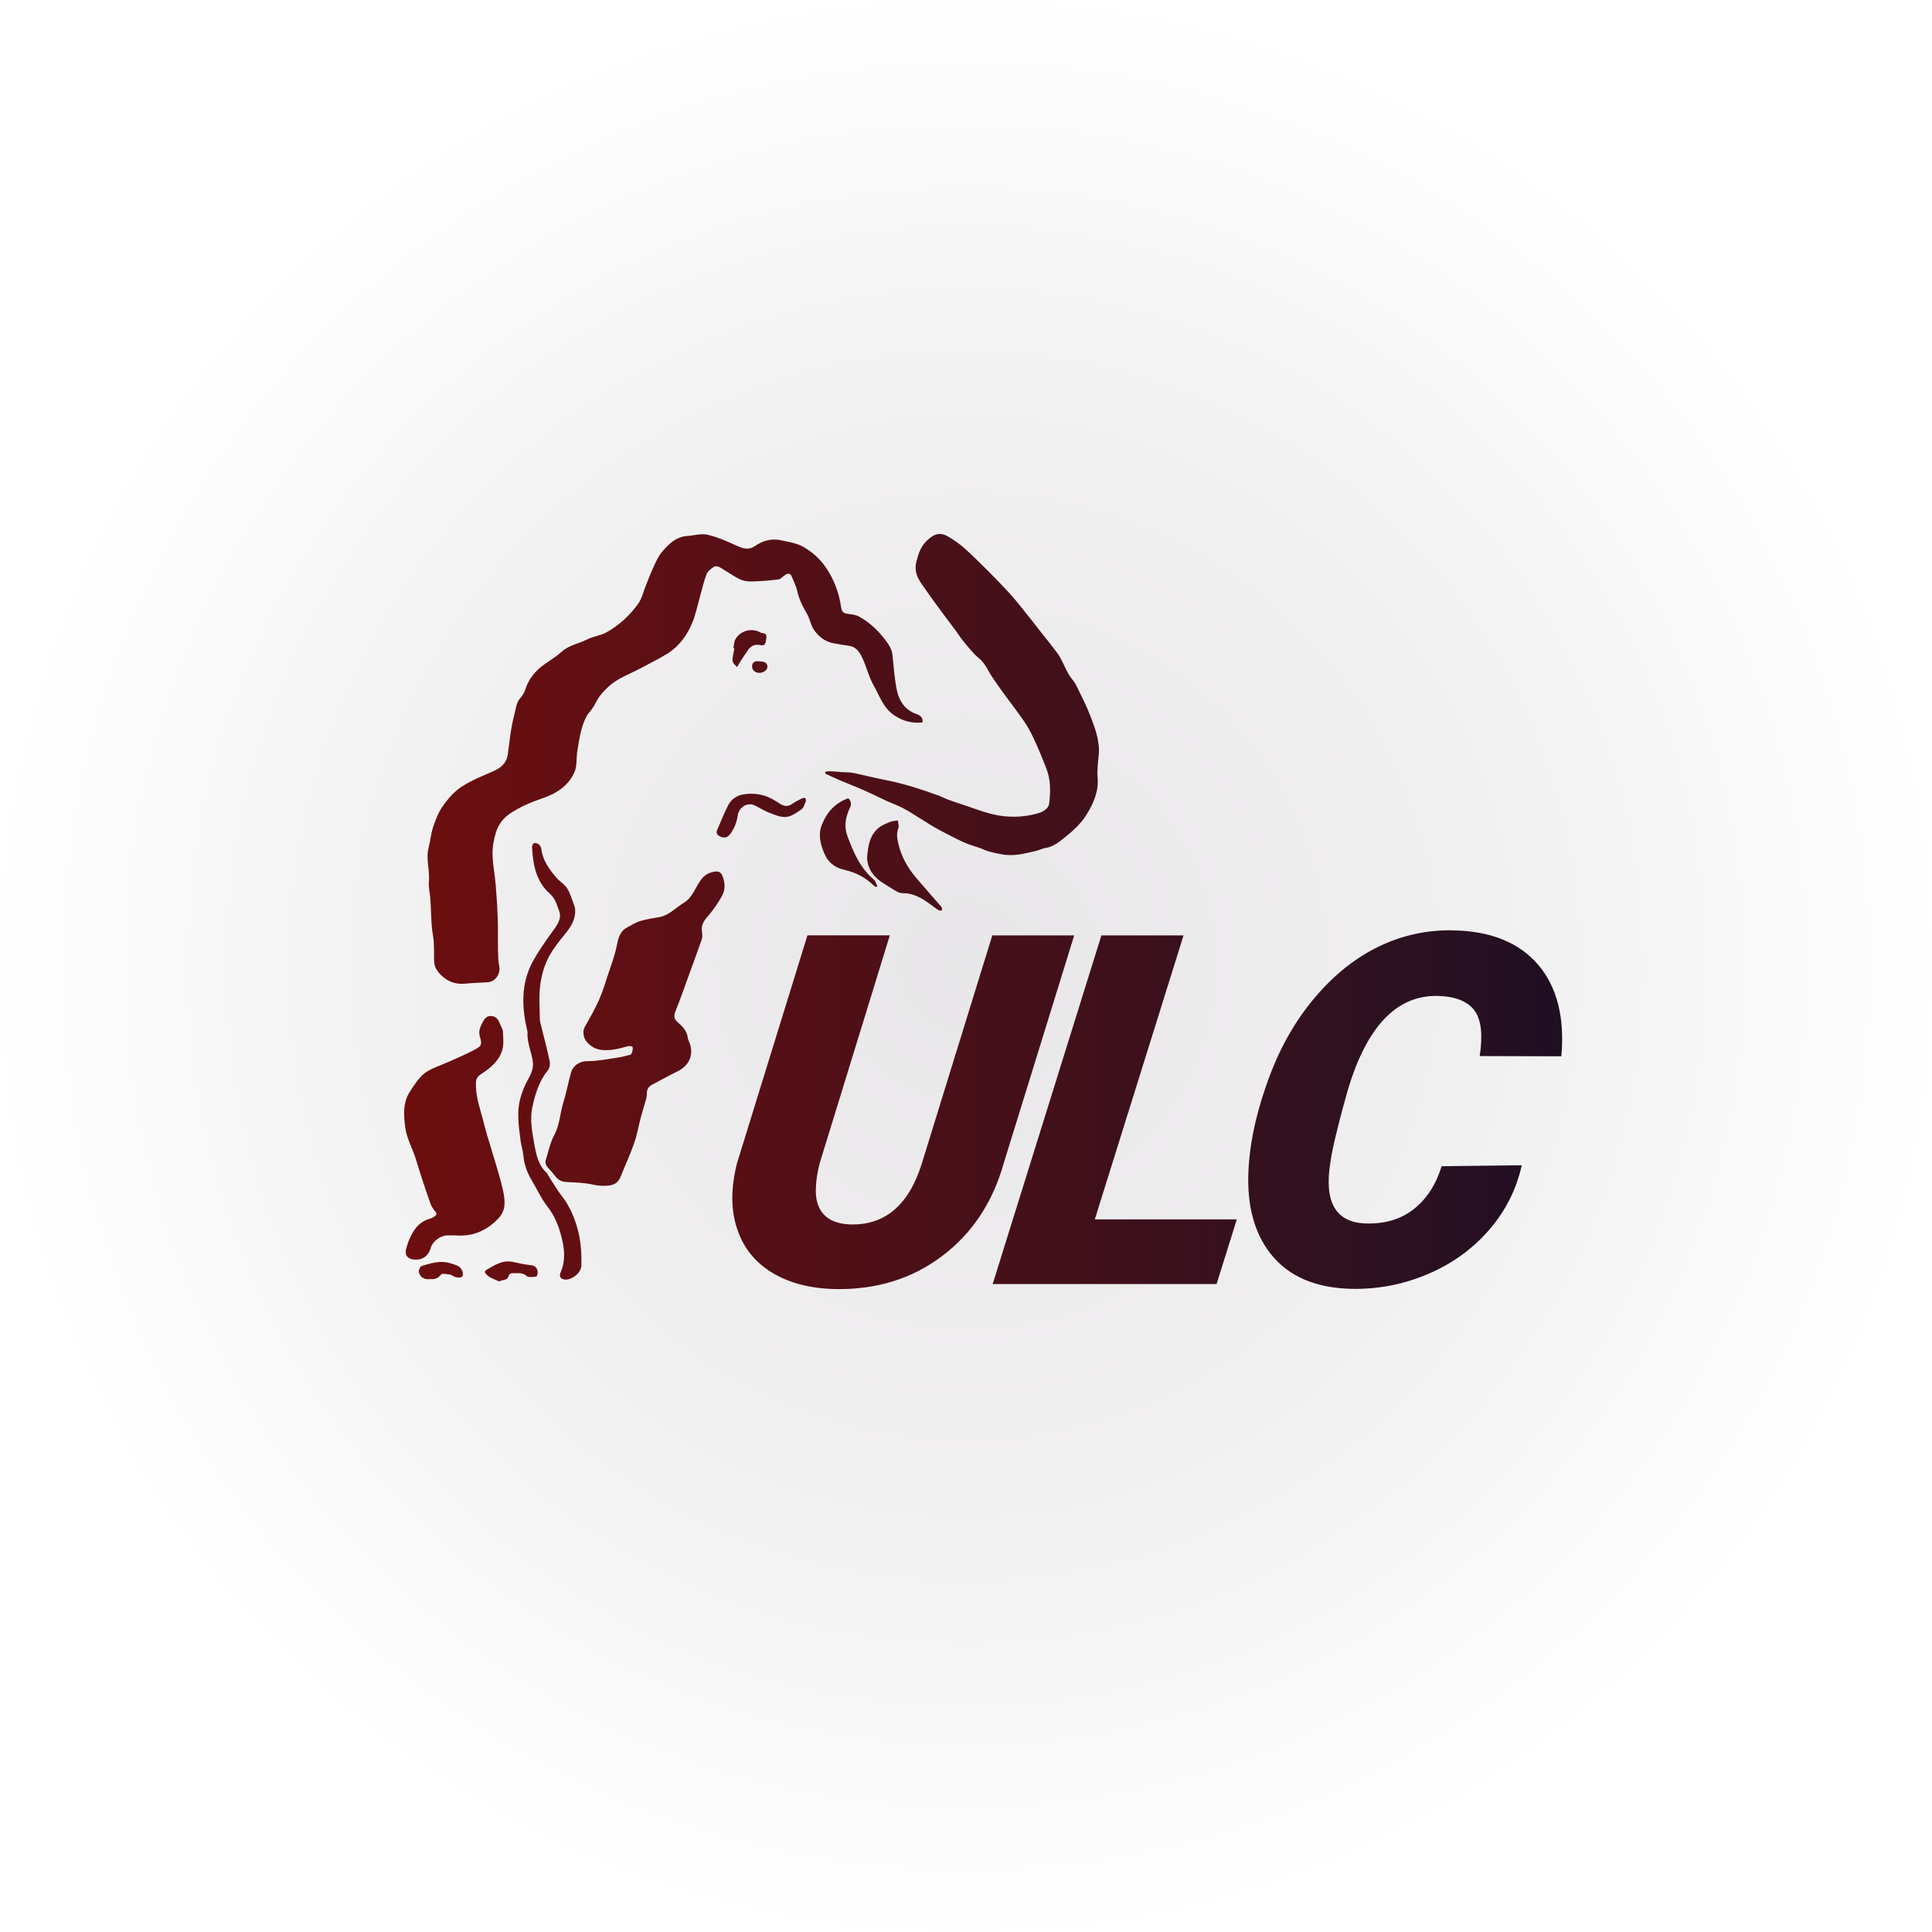 <?xml version="1.0" encoding="UTF-8"?> <!-- Generator: Adobe Illustrator 16.0.0, SVG Export Plug-In . SVG Version: 6.00 Build 0) --> <svg xmlns="http://www.w3.org/2000/svg" xmlns:xlink="http://www.w3.org/1999/xlink" id="Layer_1" x="0px" y="0px" width="346px" height="346px" viewBox="0 0 346 346" xml:space="preserve"> <rect x="-0.026" y="-0.025" fill="#FFFFFF" width="346.053" height="346.05"></rect> <radialGradient id="SVGID_1_" cx="173" cy="172.999" r="173.026" gradientUnits="userSpaceOnUse"> <stop offset="0.005" style="stop-color:#200E22"></stop> <stop offset="0.514" style="stop-color:#776B75"></stop> <stop offset="1" style="stop-color:#FFFFFF"></stop> </radialGradient> <rect x="-0.026" y="-0.025" opacity="0.1" fill="url(#SVGID_1_)" width="346.053" height="346.05"></rect> <g> <g> <linearGradient id="SVGID_2_" gradientUnits="userSpaceOnUse" x1="-131.643" y1="169.246" x2="-339.03" y2="169.246" gradientTransform="matrix(1 0 0 1 411.404 -6)"> <stop offset="0.005" style="stop-color:#200E22"></stop> <stop offset="0.135" style="stop-color:#2B1121"></stop> <stop offset="1" style="stop-color:#6D0E0F"></stop> </linearGradient> <path fill-rule="evenodd" clip-rule="evenodd" fill="url(#SVGID_2_)" d="M192.378,167.515h-14.667L165.1,208.333 c-2.328,7.497-6.623,11.146-12.885,10.945c-2.161-0.086-3.754-0.715-4.776-1.889c-1.024-1.173-1.461-2.818-1.31-4.936 c0.063-1.288,0.281-2.646,0.651-4.078l12.575-40.861h-14.753L131.995,208.3c-1.122,4.373-1.127,8.27-0.014,11.686 c1.112,3.418,3.212,6.063,6.298,7.935c3.084,1.874,6.894,2.853,11.429,2.938c7.303,0.113,13.645-1.859,19.026-5.919 c5.381-4.06,9.062-9.62,11.043-16.683L192.378,167.515z M279.616,189.172c0.625-6.976-0.768-12.451-4.175-16.426 c-3.41-3.974-8.508-6.019-15.297-6.133c-4.62-0.085-9.021,0.88-13.203,2.895c-4.183,2.017-7.991,5.047-11.426,9.093 s-6.168,8.799-8.197,14.26c-2.031,5.461-3.238,10.507-3.624,15.139c-0.62,6.947,0.659,12.452,3.842,16.512 c3.182,4.061,8.022,6.16,14.521,6.305c4.734,0.086,9.266-0.787,13.594-2.617c4.328-1.828,7.979-4.445,10.953-7.848 s4.95-7.291,5.929-11.665l-14.348,0.171c-1.032,3.317-2.704,5.883-5.014,7.698c-2.312,1.816-5.188,2.667-8.632,2.552 c-5.319-0.199-7.419-3.816-6.299-10.85c0.329-2.373,1.265-6.333,2.806-11.881c3.39-12.265,8.926-18.27,16.609-18.012 c3.072,0.114,5.209,0.986,6.414,2.616c1.202,1.63,1.512,4.347,0.928,8.148L279.616,189.172z M211.96,167.515h-14.71 l-19.473,62.442h40.099l3.622-11.579h-25.432L211.96,167.515z M95.05,226.575c-1.043-0.105-2.082-0.322-3.105-0.563 c-1.365-0.322-2.546,0.115-3.698,0.756c-0.205,0.113-0.4,0.242-0.608,0.348c-0.964,0.486-1.053,0.744-0.217,1.398 c0.575,0.449,1.33,0.67,1.999,0.99c0.591-0.416,1.517-0.092,1.69-1.09c0.031-0.174,0.408-0.424,0.605-0.406 c0.868,0.076,1.769-0.232,2.595,0.504c0.353,0.314,1.17,0.172,1.76,0.1c0.116-0.016,0.272-0.686,0.202-1.01 C96.145,227.001,95.757,226.647,95.05,226.575z M82.009,226.714c-0.932-0.398-1.98-0.734-2.976-0.717 c-1.17,0.018-2.354,0.373-3.489,0.723c-0.275,0.084-0.6,0.748-0.533,1.072c0.127,0.621,0.577,1.141,1.276,1.273 c0.286,0.053,0.591,0.008,0.917,0.008c0.717,0.055,1.266-0.162,1.781-0.807c0.213-0.266,1.067-0.076,1.613,0.008 c0.328,0.049,0.611,0.367,0.943,0.438c0.592,0.127,1.391,0.281,1.361-0.635C82.888,227.599,82.438,226.899,82.009,226.714z M76.816,157.849c-0.102,1.08,0.196,2.195,0.273,3.297c0.148,2.143,0.081,4.32,0.458,6.418c0.299,1.66,0.1,3.279,0.23,4.906 c0.051,0.629,0.434,1.328,0.868,1.814c1.229,1.379,2.78,2.072,4.69,1.879c1.321-0.135,2.652-0.154,3.979-0.246 c1.434-0.1,2.383-1.557,2.087-2.939c-0.2-0.941-0.193-1.934-0.214-2.902c-0.036-1.865,0.019-3.73-0.047-5.594 c-0.072-2.041-0.2-4.08-0.373-6.113c-0.152-1.805-0.535-3.6-0.56-5.4c-0.018-1.324,0.232-2.699,0.632-3.967 c0.423-1.35,1.28-2.473,2.517-3.313c1.897-1.289,3.979-2.098,6.13-2.846c2.326-0.811,4.359-2.242,5.385-4.529 c0.525-1.174,0.308-2.663,0.541-3.99c0.374-2.133,0.649-4.306,1.742-6.239c0.151-0.269,0.4-0.479,0.581-0.734 c0.306-0.44,0.649-0.868,0.878-1.349c0.555-1.17,1.365-2.101,2.311-2.984c1.692-1.583,3.85-2.295,5.826-3.351 c1.593-0.853,3.22-1.652,4.755-2.602c2.103-1.3,3.525-3.255,4.457-5.49c0.661-1.59,0.993-3.318,1.468-4.985 c0.363-1.269,0.637-2.573,1.122-3.792c0.213-0.534,0.815-0.96,1.327-1.307c0.219-0.147,0.719-0.075,0.987,0.078 c1.185,0.678,2.294,1.494,3.505,2.112c0.627,0.319,1.412,0.467,2.121,0.452c1.635-0.031,3.273-0.153,4.895-0.363 c0.456-0.059,0.85-0.559,1.283-0.843c0.49-0.32,0.893-0.243,1.122,0.325c0.344,0.849,0.789,1.68,0.978,2.564 c0.326,1.528,1.012,2.859,1.791,4.188c0.493,0.84,0.626,1.902,1.159,2.707c0.857,1.294,2.054,2.246,3.667,2.51 c0.898,0.146,1.79,0.322,2.688,0.444c1.332,0.18,1.909,1.235,2.389,2.231c0.727,1.51,1.083,3.214,1.905,4.661 c1.091,1.922,1.75,4.159,3.73,5.513c1.539,1.051,3.181,1.512,5.117,1.309c0.151-1.263-0.913-1.402-1.522-1.674 c-1.753-0.778-2.652-2.247-3.027-3.901c-0.489-2.154-0.597-4.397-0.846-6.604c-0.104-0.899-0.554-1.61-1.07-2.32 c-1.324-1.822-2.909-3.363-4.883-4.452c-0.563-0.309-1.271-0.406-1.927-0.481c-0.93-0.106-1.187-0.364-1.326-1.307 c-0.381-2.589-1.293-4.983-2.795-7.135c-1.011-1.448-2.305-2.6-3.822-3.496c-1.273-0.754-2.724-0.95-4.131-1.257 c-1.691-0.37-3.262,0.079-4.645,1.023c-1.228,0.838-2.247,0.428-3.422-0.108c-1.656-0.758-3.359-1.505-5.123-1.908 c-1.106-0.253-2.356,0.147-3.543,0.224c-2.078,0.135-3.428,1.474-4.627,2.927c-0.661,0.802-1.086,1.814-1.532,2.772 c-0.507,1.09-0.92,2.224-1.371,3.34c-0.407,1.008-0.643,2.135-1.25,3.004c-1.509,2.158-3.444,3.943-5.751,5.228 c-1.033,0.573-2.313,0.692-3.373,1.229c-1.566,0.794-3.364,1.044-4.741,2.316c-1.171,1.079-2.657,1.813-3.861,2.863 c-1.149,1.005-2.048,2.253-2.53,3.764c-0.17,0.538-0.465,1.086-0.844,1.501c-0.848,0.932-0.883,2.132-1.18,3.233 c-0.623,2.321-0.803,4.723-1.157,7.093c-0.187,1.242-1.077,2.192-2.319,2.749c-1.997,0.896-4.078,1.688-5.903,2.868 c-1.321,0.852-2.437,2.15-3.364,3.449c-0.804,1.123-1.319,2.49-1.768,3.816c-0.4,1.182-0.481,2.467-0.801,3.68 C76.23,153.837,77.003,155.827,76.816,157.849z M128.039,156.095c-0.936,0.129-1.679,0.461-2.352,1.277 c-1.135,1.375-1.555,3.299-3.169,4.271c-1.486,0.895-2.682,2.291-4.503,2.617c-1.123,0.201-2.266,0.354-3.349,0.686 c-0.836,0.258-1.608,0.74-2.386,1.164c-1.356,0.742-1.582,2.061-1.863,3.438c-0.317,1.551-0.886,3.055-1.384,4.566 c-0.545,1.65-1.035,3.33-1.736,4.916c-0.756,1.711-1.704,3.344-2.617,4.982c-0.343,0.613-0.22,1.791,0.292,2.439 c1.463,1.848,3.411,1.787,5.435,1.428c0.722-0.129,1.423-0.377,2.143-0.52c0.234-0.047,0.654-0.008,0.717,0.123 c0.107,0.223,0.037,0.559-0.03,0.83c-0.06,0.244-0.213,0.465-0.255,0.557c-0.841,0.199-1.501,0.41-2.18,0.508 c-1.864,0.268-3.734,0.67-5.603,0.664c-1.418-0.006-2.598,0.805-2.945,2.068c-0.486,1.768-0.818,3.58-1.362,5.326 c-0.604,1.936-0.632,4-1.635,5.861c-0.727,1.348-1.042,2.922-1.501,4.408c-0.299,0.969,0.479,1.48,0.995,2.092 c0.276,0.328,0.542,0.662,0.811,0.994c0.494,0.609,1.128,0.852,1.918,0.895c1.56,0.088,3.148,0.117,4.66,0.455 c1.042,0.234,1.99,0.293,3.039,0.156c1.094-0.145,1.637-0.736,2.01-1.666c0.793-1.982,1.691-3.928,2.392-5.941 c0.524-1.502,0.788-3.094,1.197-4.637c0.283-1.066,0.63-2.117,0.924-3.184c0.092-0.336,0.147-0.695,0.139-1.043 c-0.021-0.766,0.358-1.26,0.991-1.596c1.519-0.807,3.026-1.633,4.566-2.396c2.208-1.096,2.981-3.27,1.912-5.482 c-0.087-0.18-0.116-0.395-0.148-0.596c-0.189-1.211-0.985-2-1.864-2.746c-0.659-0.561-0.613-1.189-0.298-1.975 c0.821-2.041,1.536-4.125,2.291-6.193c0.802-2.197,1.619-4.391,2.383-6.604c0.137-0.398,0.128-0.887,0.052-1.313 c-0.194-1.076,0.189-1.844,0.901-2.664c1.014-1.166,1.93-2.455,2.675-3.809c0.601-1.09,0.581-2.334,0.091-3.561 C129.114,156.2,128.675,156.007,128.039,156.095z M77.136,223.495c0.364-1.262,1.866-2.318,3.186-2.256 c0.384,0.018,0.77,0.002,1.154,0.002c3.121,0.277,5.717-0.822,7.828-3.09c1.387-1.492,1.146-3.285,0.759-5.039 c-0.339-1.531-0.795-3.039-1.233-4.547c-0.528-1.809-1.107-3.602-1.64-5.408c-0.276-0.939-0.496-1.895-0.751-2.84 c-0.567-2.088-1.271-4.145-1.208-6.359c0.021-0.717,0.241-1.148,0.882-1.564c1.617-1.053,3.168-2.303,3.795-4.186 c0.349-1.051,0.215-2.285,0.164-3.432c-0.022-0.51-0.391-1-0.573-1.512c-0.263-0.744-0.731-1.258-1.546-1.309 c-0.843-0.049-1.254,0.6-1.563,1.207c-0.387,0.77-0.746,1.502-0.438,2.52c0.437,1.441,0.257,1.68-1.119,2.4 c-1.442,0.756-2.949,1.389-4.435,2.057c-1.309,0.588-2.706,1.025-3.924,1.762c-1.325,0.805-2.1,2.18-2.973,3.461 c-1.418,2.078-1.202,4.375-0.923,6.563c0.229,1.793,1.165,3.49,1.761,5.24c0.353,1.039,0.637,2.102,0.98,3.145 c0.572,1.752,1.139,3.506,1.765,5.236c0.182,0.504,0.5,0.99,0.857,1.393c0.422,0.477,0.174,0.732-0.192,0.973 c-0.243,0.162-0.522,0.287-0.803,0.363c-2.042,0.564-3.008,2.15-3.748,3.943c-0.188,0.451-0.302,0.934-0.449,1.402 c-0.311,0.994,0.145,1.754,1.152,1.92C75.484,225.802,76.69,225.04,77.136,223.495z M99.914,213.222 c-0.642-0.961-1.247-1.945-1.866-2.922c-0.03-0.049-0.016-0.133-0.053-0.166c-1.604-1.414-1.973-3.367-2.323-5.326 c-0.386-2.15-0.8-4.355-0.342-6.482c0.508-2.359,1.206-4.715,2.81-6.672c0.313-0.385,0.406-1.133,0.296-1.648 c-0.444-2.105-1.013-4.186-1.526-6.275c-0.097-0.393-0.219-0.791-0.225-1.188c-0.024-1.951-0.189-3.924,0.028-5.852 c0.264-2.334,0.976-4.6,2.319-6.58c0.744-1.096,1.586-2.125,2.413-3.16c0.951-1.189,1.643-2.477,1.561-4.047 c-0.02-0.393-0.172-0.789-0.317-1.162c-0.357-0.916-0.623-1.902-1.157-2.703c-0.499-0.744-1.367-1.229-1.952-1.928 c-1.229-1.473-2.378-3.006-2.623-5.012c-0.038-0.299-0.2-0.645-0.419-0.842c-0.21-0.189-0.587-0.326-0.85-0.275 c-0.177,0.033-0.413,0.441-0.403,0.672c0.149,3.141,0.705,6.209,3.184,8.387c1.035,0.908,1.263,2.057,1.68,3.137 c0.429,1.115-0.146,2.178-0.857,3.164c-1.334,1.85-2.686,3.711-3.79,5.701c-1.074,1.936-1.669,4.033-1.764,6.34 c-0.093,2.197,0.226,4.271,0.726,6.363c0.008,0.029,0.019,0.059,0.016,0.088c-0.16,1.922,0.787,3.652,0.963,5.5 c0.099,1.047-0.354,2.076-0.916,3.055c-0.609,1.063-1.061,2.248-1.374,3.436c-0.271,1.035-0.361,2.148-0.335,3.223 c0.032,1.406,0.228,2.813,0.41,4.211c0.119,0.896,0.417,1.771,0.499,2.67c0.15,1.635,0.688,3.111,1.531,4.506 c0.947,1.568,1.702,3.283,2.826,4.711c1.136,1.439,1.819,3.051,2.295,4.723c0.656,2.307,1.046,4.699,0.005,7.043 c-0.268,0.607-0.023,1.105,0.618,1.221c1.309,0.238,3.075-1.156,3.114-2.465c0.018-0.504,0.004-1.006,0.004-1.51 c-0.035-3.365-0.813-6.541-2.484-9.469C101.14,214.819,100.471,214.054,99.914,213.222z M169.095,110.189 c0.701,0.954,1.426,1.892,2.13,2.845c0.437,0.591,0.815,1.23,1.289,1.788c0.88,1.038,1.706,2.163,2.751,3.01 c1.18,0.957,1.67,2.306,2.471,3.477c0.636,0.929,1.271,1.858,1.934,2.77c1.29,1.773,2.654,3.495,3.879,5.313 c0.735,1.096,1.32,2.306,1.873,3.51c0.71,1.55,1.343,3.136,1.966,4.723c0.799,2.034,0.771,4.175,0.503,6.278 c-0.13,1.023-1.244,1.545-2.104,1.783c-2.675,0.738-5.427,0.779-8.129,0.111c-1.668-0.412-3.281-1.045-4.916-1.584 c-0.968-0.32-1.938-0.635-2.893-0.986c-0.595-0.217-1.156-0.527-1.75-0.744c-3.151-1.152-6.337-2.178-9.643-2.814 c-1.895-0.366-3.765-0.863-5.657-1.248c-0.63-0.129-1.294-0.088-1.942-0.136c-0.735-0.054-1.469-0.138-2.204-0.172 c-0.283-0.013-0.571,0.074-0.857,0.116c-0.003,0.105-0.005,0.21-0.007,0.314c0.805,0.372,1.6,0.766,2.415,1.111 c1.55,0.658,3.124,1.256,4.662,1.939c1.853,0.822,3.632,1.779,5.53,2.529c1.915,0.756,3.626,2.031,5.425,3.082 c0.171,0.102,0.326,0.225,0.495,0.324c0.588,0.352,1.17,0.715,1.771,1.037c1.128,0.604,2.263,1.188,3.406,1.758 c0.613,0.307,1.238,0.602,1.879,0.842c0.952,0.355,1.957,0.588,2.879,1.008c1.004,0.455,2.047,0.6,3.107,0.814 c2.21,0.445,4.261-0.156,6.343-0.645c0.508-0.119,0.984-0.398,1.495-0.471c1.386-0.203,2.412-1.029,3.447-1.859 c1.462-1.174,2.857-2.408,3.871-4.016c1.293-2.055,2.256-4.178,2.053-6.719c-0.105-1.309,0.057-2.647,0.193-3.962 c0.271-2.555-0.642-4.859-1.507-7.148c-0.664-1.752-1.548-3.422-2.358-5.117c-0.208-0.438-0.453-0.876-0.766-1.242 c-1.259-1.476-1.696-3.419-2.842-4.948c-0.963-1.286-1.98-2.532-2.975-3.796c-1.13-1.433-2.248-2.873-3.393-4.294 c-0.736-0.914-1.479-1.824-2.275-2.686c-1.2-1.3-2.433-2.574-3.684-3.826c-1.376-1.374-2.76-2.748-4.204-4.05 c-0.79-0.711-1.687-1.315-2.58-1.898c-1.662-1.084-2.741-0.846-4.155,0.49c-1.13,1.065-1.533,2.324-1.902,3.773 c-0.593,2.322,0.793,3.771,1.902,5.38C167.014,107.39,168.062,108.784,169.095,110.189z M160.677,159.698 c0.317,0.176,0.727,0.266,1.092,0.266c2.083,0,3.666,1.117,5.238,2.273c0.372,0.273,0.736,0.566,1.135,0.795 c0.144,0.08,0.379,0.002,0.573-0.006c-0.038-0.205-0.003-0.473-0.121-0.609c-1.504-1.754-3.053-3.467-4.542-5.232 c-1.508-1.785-2.628-3.773-3.168-6.088c-0.228-0.969-0.372-1.846,0.009-2.813c0.15-0.381-0.052-0.902-0.094-1.357 c-0.469,0.086-0.968,0.098-1.402,0.273c-0.71,0.291-1.468,0.576-2.045,1.057c-1.604,1.336-1.905,3.244-2.068,5.381 c0.098,1.967,1.175,3.49,2.977,4.576C159.068,158.702,159.85,159.241,160.677,159.698z M151.918,142.96 c-2.426,0.85-3.884,2.58-4.759,4.822c-0.68,1.742-0.219,3.434,0.479,5.084c0.688,1.625,1.886,2.531,3.606,2.92 c1.978,0.449,3.757,1.342,5.217,2.797c0.116,0.115,0.28,0.182,0.423,0.271c0.078-0.049,0.155-0.098,0.233-0.145 c-0.193-0.393-0.288-0.904-0.595-1.162c-2.476-2.076-3.677-4.91-4.759-7.82c-0.653-1.756-0.323-3.436,0.455-5.07 C152.515,144.032,152.45,143.464,151.918,142.96z M132.142,145.938c0.214-1.381,1.7-2.305,2.981-1.715 c0.872,0.402,1.68,0.959,2.573,1.299c0.998,0.379,2.086,0.879,3.088,0.789c0.957-0.084,1.908-0.777,2.75-1.363 c0.395-0.275,0.558-0.912,0.763-1.412c0.071-0.17,0.014-0.549-0.092-0.598c-0.174-0.08-0.465-0.021-0.655,0.076 c-0.594,0.303-1.194,0.609-1.737,0.99c-1.076,0.75-1.943,0.072-2.733-0.449c-1.886-1.24-3.933-1.668-6.094-1.262 c-1.05,0.197-2.035,0.859-2.544,1.852c-0.771,1.508-1.409,3.082-2.063,4.646c-0.231,0.553,0.421,1.176,1.419,1.203 c0.794-0.082,1.205-0.949,1.604-1.658C131.805,147.622,132.014,146.761,132.142,145.938z M131.272,118.616 c0.139,0.324,0.476,0.564,0.728,0.842c0.186-0.313,0.362-0.632,0.561-0.937c0.467-0.718,0.929-1.439,1.422-2.137 c0.539-0.757,1.255-1.04,2.2-0.847c1.018,0.209,0.913-0.619,1.044-1.23c0.129-0.604-0.087-0.88-0.699-0.927 c-0.22-0.016-0.429-0.178-0.644-0.268c-1.566-0.657-3.441-0.043-4.219,1.46c-0.23,0.443-0.221,1.011-0.32,1.521 c0.058,0.011,0.115,0.021,0.174,0.033c-0.098,0.484-0.22,0.967-0.279,1.457C131.195,117.926,131.146,118.319,131.272,118.616z M136,120.506c0.77,0.004,1.529-0.587,1.439-1.198c-0.126-0.855-0.894-0.813-1.499-0.877c-0.613-0.063-1.219,0.07-1.254,0.869 C134.657,119.994,135.243,120.503,136,120.506z"></path> </g> </g> </svg> 